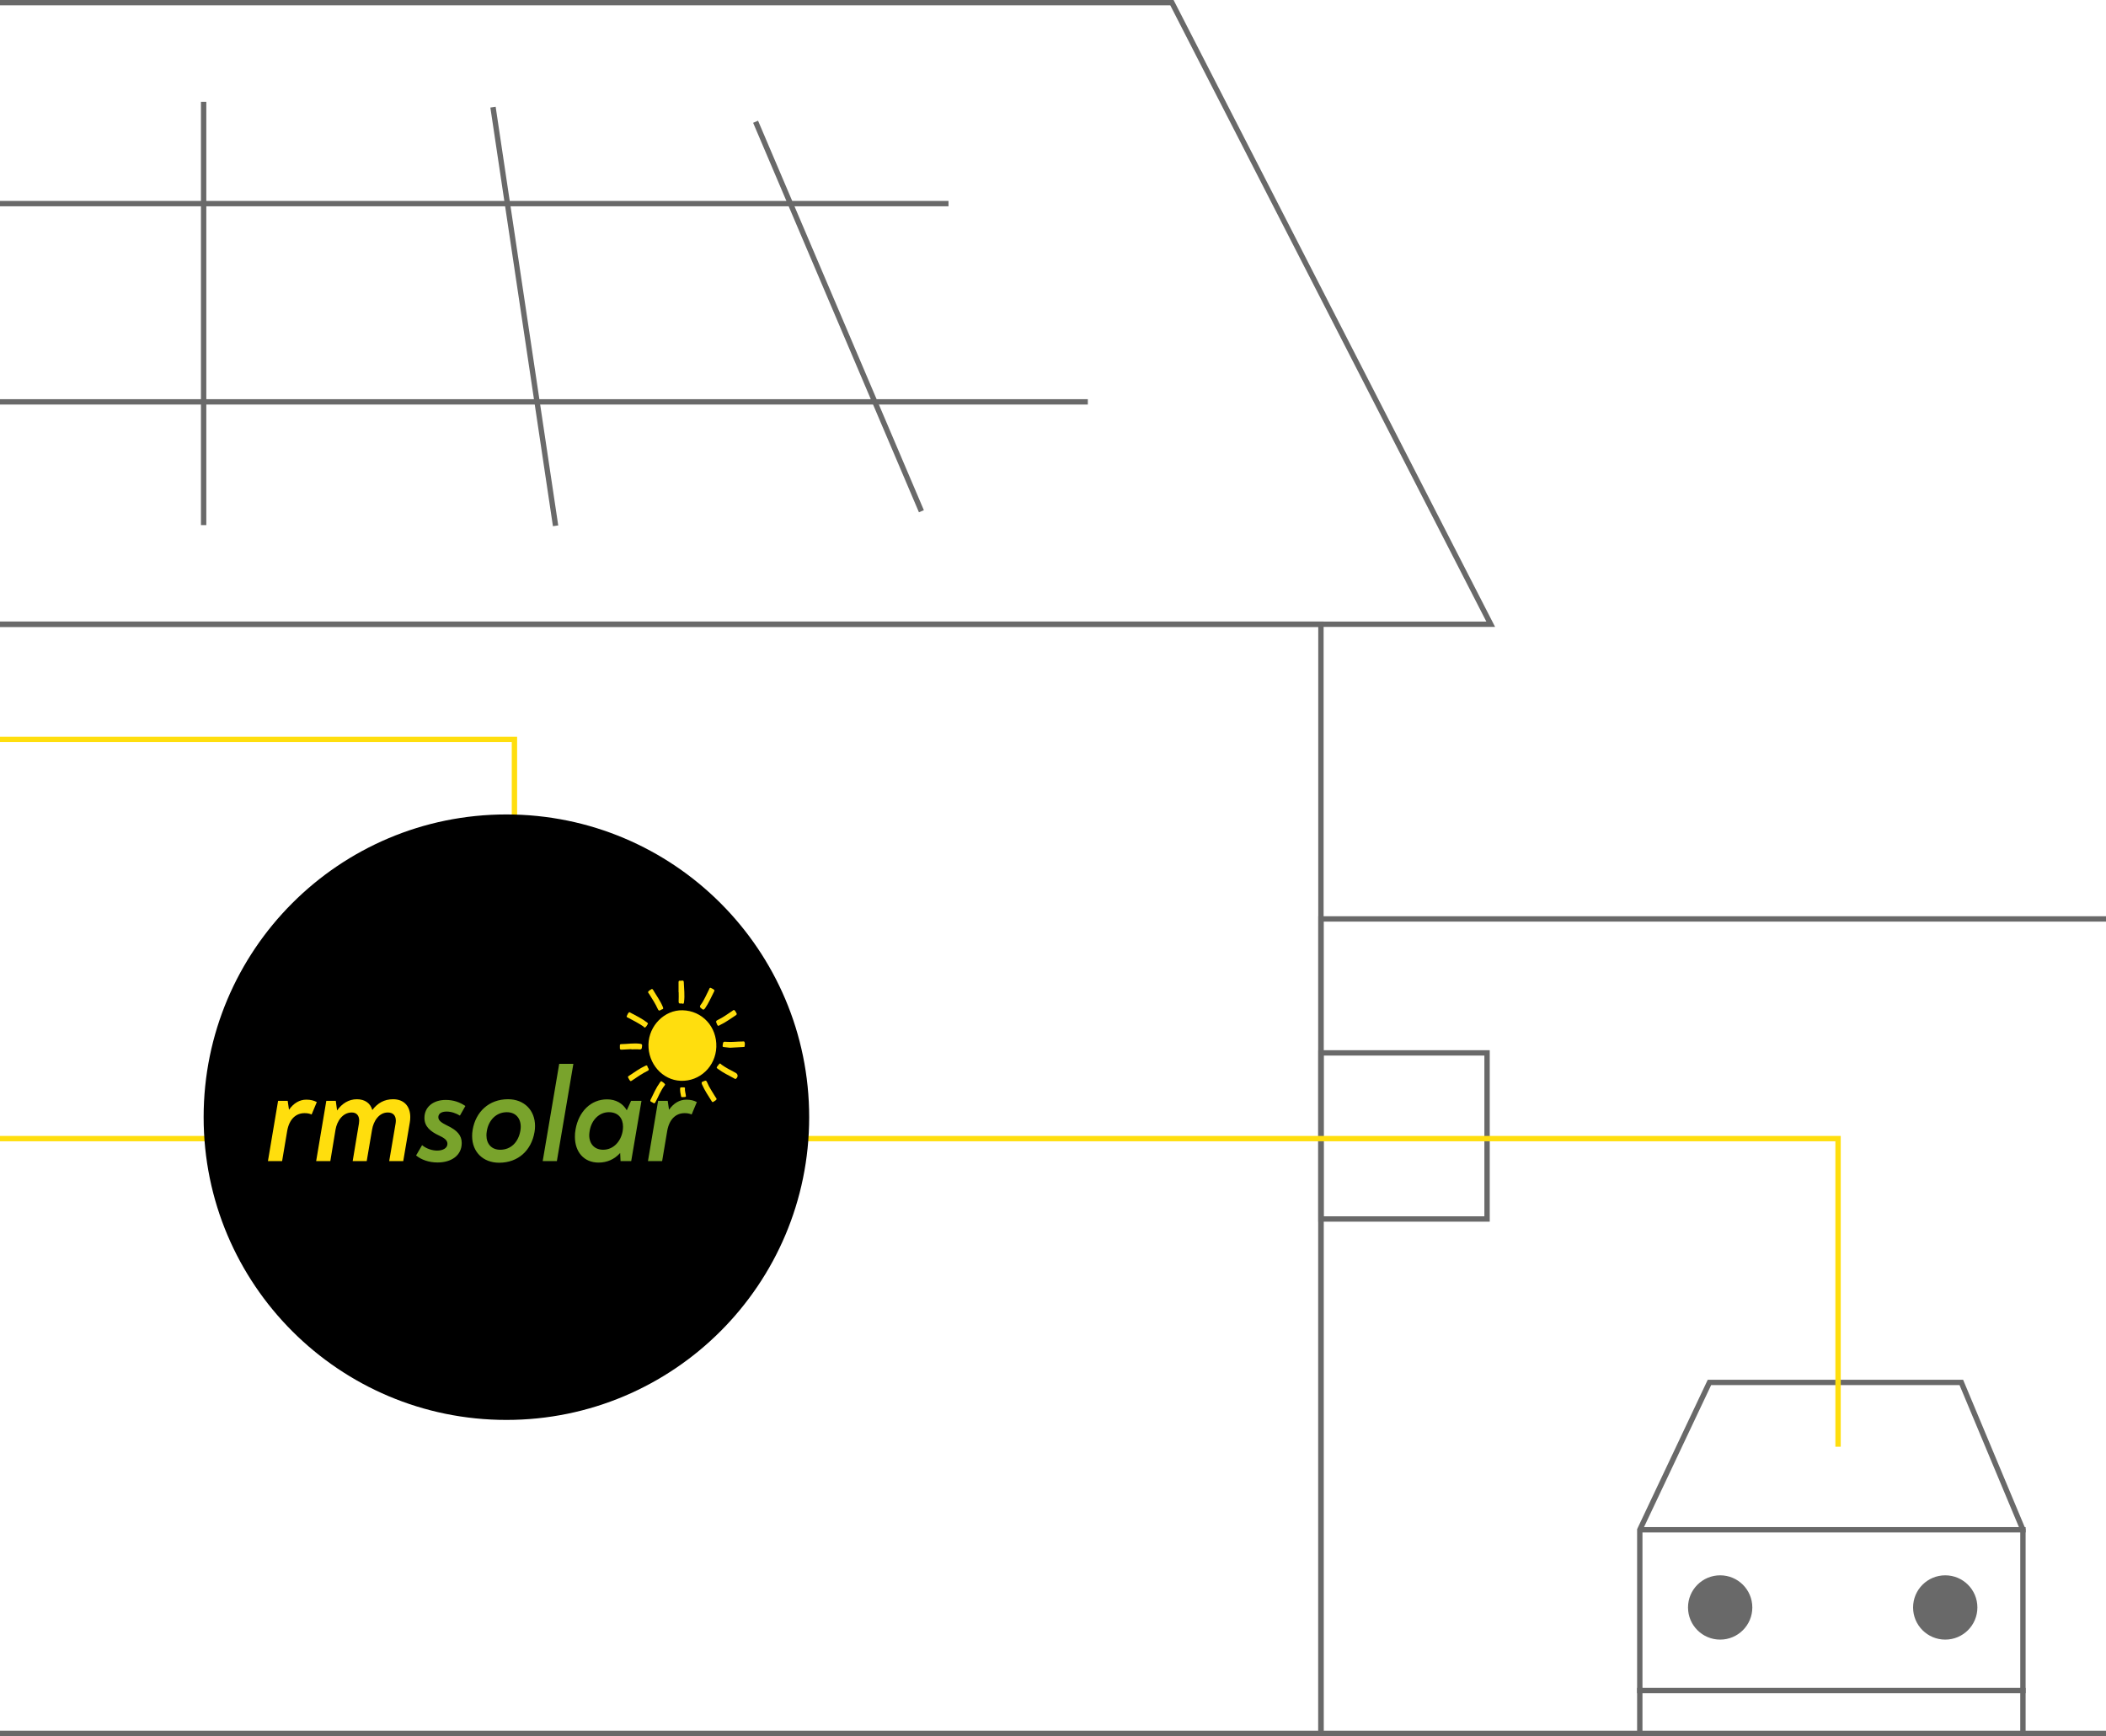 <svg width="393" height="324" viewBox="0 0 393 324" fill="none" xmlns="http://www.w3.org/2000/svg">
<path d="M-213.182 116.5L-153.694 0.5H218.694L278.182 116.5H-213.182Z" stroke="#696969"/>
<path d="M377.5 315.5H306V285.5L319 258H366L377.5 285.5V315.5Z" stroke="#696969"/>
<circle cx="321" cy="300" r="6" fill="#696969"/>
<circle cx="363" cy="300" r="6" fill="#696969"/>
<line x1="306" y1="285.5" x2="378" y2="285.5" stroke="#696969"/>
<path d="M306 324L306 315" stroke="#696969"/>
<line x1="377.5" y1="324" x2="377.5" y2="315" stroke="#696969"/>
<rect x="-181.5" y="116.5" width="428" height="207" stroke="#696969"/>
<rect x="246.5" y="171.5" width="187" height="152" stroke="#696969"/>
<rect x="246.5" y="196.5" width="31" height="31" stroke="#696969"/>
<path d="M-139 75H203" stroke="#696969" strokeLinecap="round"/>
<path d="M-113 38H177" stroke="#696969" strokeLinecap="round"/>
<path d="M38 98L38 19" stroke="#696969" strokeLinecap="round"/>
<path d="M92 20L103.678 98.132" stroke="#696969" strokeLinecap="round"/>
<path d="M141 22.723L171.942 95.411" stroke="#696969" strokeLinecap="round"/>
<path d="M-505.5 212.5H343V270" stroke="#FFDE0E" strokeWidth="5"/>
<path d="M96 166.5V138H-277" stroke="#FFDE0E" strokeWidth="5"/>
<circle cx="94.5" cy="208.5" r="56.5" fill="black"/>
<g clip-path="url(#clip0_1267_808)">
<path d="M127.367 188.546C131.021 188.63 133.801 191.605 133.672 195.399C133.549 199.018 130.605 201.851 127.02 201.71C123.644 201.58 120.923 198.545 121.009 194.909C121.093 191.396 124.02 188.469 127.367 188.546Z" fill="#FFDE0E"/>
<path d="M133.745 199.228C133.827 198.974 134.028 198.843 134.148 198.649C134.373 198.29 134.529 198.615 134.679 198.72C135.498 199.305 136.39 199.749 137.271 200.215C137.749 200.467 137.773 201.004 137.329 201.332C137.239 201.398 137.18 201.362 137.103 201.318C136.052 200.724 134.946 200.232 133.975 199.489C133.875 199.414 133.761 199.354 133.743 199.228" fill="#FFDE0E"/>
<path d="M126.947 203.813C126.935 203.546 126.882 203.308 126.927 203.067C126.947 202.962 127.05 202.916 127.244 202.936C127.457 202.96 127.848 202.877 127.824 203.064C127.755 203.575 127.959 204.067 128.003 204.57C128.016 204.718 127.859 204.741 127.637 204.74C127.431 204.74 127.134 204.831 127.102 204.629C127.058 204.349 126.996 204.068 126.945 203.814" fill="#FFDE0E"/>
<path d="M126.626 185.18C126.626 184.586 126.633 183.992 126.623 183.397C126.618 183.183 126.632 182.98 126.89 183.037C127.137 183.09 127.586 182.802 127.601 183.29C127.642 184.518 127.812 185.746 127.649 186.979C127.621 187.201 127.595 187.419 127.31 187.302C127.067 187.204 126.601 187.498 126.639 186.875C126.673 186.312 126.647 185.745 126.647 185.18H126.626Z" fill="#FFDE0E"/>
<path d="M136.205 195.54C135.917 195.507 135.489 195.449 135.058 195.411C134.843 195.392 134.828 195.304 134.857 195.099C134.955 194.377 134.943 194.386 135.644 194.442C136.595 194.517 137.543 194.372 138.492 194.377C138.65 194.377 138.871 194.287 138.943 194.494C139.031 194.752 139.002 195.039 138.953 195.31C138.936 195.401 138.82 195.395 138.735 195.4C137.94 195.444 137.144 195.488 136.205 195.54Z" fill="#FFDE0E"/>
<path d="M124.121 202.391C124.09 202.459 124.074 202.519 124.041 202.561C123.277 203.507 122.875 204.669 122.294 205.725C122.15 205.985 122.01 205.932 121.866 205.81C121.678 205.653 121.205 205.645 121.402 205.246C121.944 204.152 122.424 203.019 123.146 202.03C123.23 201.917 123.301 201.702 123.5 201.835C123.729 201.988 123.97 202.136 124.121 202.39" fill="#FFDE0E"/>
<path d="M121.606 184.586C121.762 184.572 121.815 184.638 121.859 184.715C122.478 185.782 123.222 186.771 123.697 187.929C123.781 188.134 123.815 188.336 123.573 188.371C123.31 188.407 123.007 188.886 122.767 188.347C122.328 187.354 121.727 186.462 121.166 185.546C121.07 185.39 120.831 185.216 121.002 185.019C121.173 184.824 121.428 184.709 121.604 184.587" fill="#FFDE0E"/>
<path d="M117.718 201.778C117.432 201.656 117.38 201.343 117.225 201.119C117.121 200.967 117.225 200.876 117.338 200.804C118.357 200.145 119.332 199.407 120.439 198.904C120.621 198.821 120.795 198.786 120.823 199.032C120.853 199.304 121.331 199.62 120.87 199.847C119.852 200.345 118.925 200.988 117.991 201.623C117.909 201.678 117.82 201.721 117.718 201.779" fill="#FFDE0E"/>
<path d="M117.823 195.805C117.224 195.834 116.623 195.856 116.023 195.897C115.772 195.914 115.651 195.838 115.672 195.562C115.683 195.419 115.681 195.271 115.672 195.127C115.663 194.943 115.738 194.867 115.918 194.866C117.089 194.85 118.254 194.637 119.432 194.793C119.729 194.833 119.879 194.91 119.816 195.239C119.76 195.533 119.837 195.9 119.33 195.851C118.831 195.804 118.325 195.841 117.823 195.841C117.823 195.83 117.823 195.819 117.823 195.807" fill="#FFDE0E"/>
<path d="M120.913 191.062C120.769 191.28 120.659 191.554 120.432 191.728C120.244 191.869 120.162 191.641 120.051 191.564C119.164 190.949 118.204 190.474 117.262 189.965C117.132 189.896 116.871 189.849 116.962 189.626C117.068 189.368 117.18 189.087 117.412 188.907C117.438 188.889 117.515 188.926 117.562 188.952C118.642 189.527 119.743 190.061 120.731 190.807C120.803 190.862 120.897 190.919 120.913 191.064" fill="#FFDE0E"/>
<path d="M133.343 184.85C133.29 184.968 133.252 185.061 133.206 185.151C132.692 186.16 132.242 187.207 131.597 188.14C131.424 188.39 131.273 188.545 131.003 188.299C130.783 188.097 130.419 187.979 130.754 187.536C131.412 186.668 131.806 185.635 132.31 184.67C132.38 184.536 132.407 184.254 132.682 184.393C132.923 184.516 133.193 184.599 133.343 184.848" fill="#FFDE0E"/>
<path d="M133.052 205.676C132.892 205.7 132.85 205.588 132.801 205.509C132.167 204.504 131.503 203.515 131.018 202.417C130.903 202.155 130.859 201.939 131.194 201.843C131.458 201.767 131.741 201.464 131.943 201.969C132.342 202.965 132.977 203.821 133.511 204.737C133.598 204.887 133.822 205.058 133.673 205.23C133.505 205.427 133.247 205.541 133.053 205.675" fill="#FFDE0E"/>
<path d="M137.485 189.188C137.48 189.369 137.394 189.426 137.312 189.48C136.351 190.093 135.439 190.796 134.403 191.277C134.239 191.352 134.018 191.625 133.847 191.258C133.543 190.605 133.554 190.545 133.982 190.334C134.904 189.88 135.747 189.286 136.598 188.706C136.739 188.61 136.919 188.401 137.079 188.554C137.265 188.734 137.371 189.002 137.487 189.19" fill="#FFDE0E"/>
<path d="M59.121 205.679L58.151 207.999C57.689 207.798 57.301 207.747 56.816 207.747C55.36 207.747 54.002 208.706 53.59 211.075L52.644 216.696H50L51.893 205.452H53.687L53.93 207.117C54.779 205.882 55.919 205.227 57.156 205.227C57.932 205.227 58.563 205.378 59.12 205.681L59.121 205.679Z" fill="#FFDE0D"/>
<path d="M76.559 208.478C76.559 208.831 76.535 209.184 76.462 209.563L75.249 216.697H72.63L73.819 209.689C73.843 209.487 73.867 209.336 73.867 209.159C73.867 208.125 73.285 207.622 72.363 207.622C70.761 207.622 69.695 209.184 69.428 210.849L68.433 216.697H65.814L66.979 209.689C67.003 209.512 67.027 209.31 67.027 209.134C67.027 208.253 66.59 207.622 65.644 207.622C63.947 207.622 62.879 209.236 62.612 210.824L61.642 216.697H58.998L60.891 205.453H62.662L62.905 207.244C63.803 205.957 65.089 205.15 66.592 205.15C68.095 205.15 69.138 205.907 69.478 207.167C70.449 205.882 71.686 205.15 73.359 205.15C75.347 205.15 76.561 206.411 76.561 208.478H76.559Z" fill="#FFDE0D"/>
<path d="M77.648 215.639L78.765 213.724C79.566 214.379 80.633 214.733 81.578 214.733C82.646 214.733 83.495 214.279 83.495 213.472C83.495 212.841 83.01 212.412 81.847 211.884C80.318 211.153 79.203 210.245 79.203 208.632C79.203 206.566 80.877 205.279 83.181 205.279C84.613 205.279 85.825 205.708 86.844 206.414L85.825 208.205C85.121 207.776 84.223 207.45 83.351 207.45C82.308 207.45 81.798 207.879 81.798 208.508C81.798 209.137 82.405 209.542 83.422 210.046C85.339 210.954 86.163 211.911 86.163 213.323C86.163 215.667 84.199 216.954 81.651 216.954C80.049 216.954 78.619 216.449 77.648 215.642V215.639Z" fill="#79A32C"/>
<path d="M88.103 212.032C88.103 211.654 88.127 211.276 88.2 210.872C88.758 207.519 91.231 205.148 94.797 205.148C97.829 205.148 99.843 207.215 99.843 210.141C99.843 210.494 99.819 210.897 99.746 211.276C99.163 214.679 96.714 216.999 93.148 216.999C90.117 216.999 88.103 214.956 88.103 212.032ZM97.102 211.049C97.151 210.796 97.175 210.544 97.175 210.292C97.175 208.678 96.204 207.57 94.58 207.57C92.566 207.57 91.16 209.108 90.845 211.099C90.796 211.377 90.772 211.629 90.772 211.881C90.772 213.495 91.743 214.578 93.343 214.578C95.357 214.578 96.738 213.14 97.102 211.049Z" fill="#79A32C"/>
<path d="M104.354 198.545H106.997L103.917 216.696H101.273L104.354 198.545Z" fill="#79A32C"/>
<path d="M119.707 205.451L117.789 216.695H115.8L115.727 215.182C114.635 216.392 113.253 216.972 111.7 216.972C108.96 216.972 107.285 214.981 107.285 212.157C107.285 211.728 107.309 211.249 107.406 210.769C107.989 207.442 110.268 205.172 113.276 205.172C114.902 205.172 116.211 205.903 116.963 207.213L117.764 205.449H119.703L119.707 205.451ZM116.189 211.124C116.238 210.821 116.262 210.544 116.262 210.267C116.262 208.703 115.364 207.568 113.619 207.568C111.873 207.568 110.417 208.955 110.053 210.971C110.005 211.274 109.956 211.577 109.956 211.854C109.956 213.519 110.975 214.576 112.551 214.576C114.466 214.576 115.85 213.038 116.189 211.123V211.124Z" fill="#79A32C"/>
<path d="M130.038 205.679L129.067 207.999C128.606 207.798 128.218 207.747 127.733 207.747C126.277 207.747 124.919 208.706 124.507 211.075L123.561 216.696H120.917L122.81 205.452H124.604L124.847 207.117C125.696 205.882 126.836 205.227 128.073 205.227C128.849 205.227 129.48 205.378 130.037 205.681L130.038 205.679Z" fill="#79A32C"/>
</g>
<defs>
<clipPath id="clip0_1267_808">
<rect width="89" height="34" fill="white" transform="translate(50 183)"/>
</clipPath>
</defs>
</svg>
